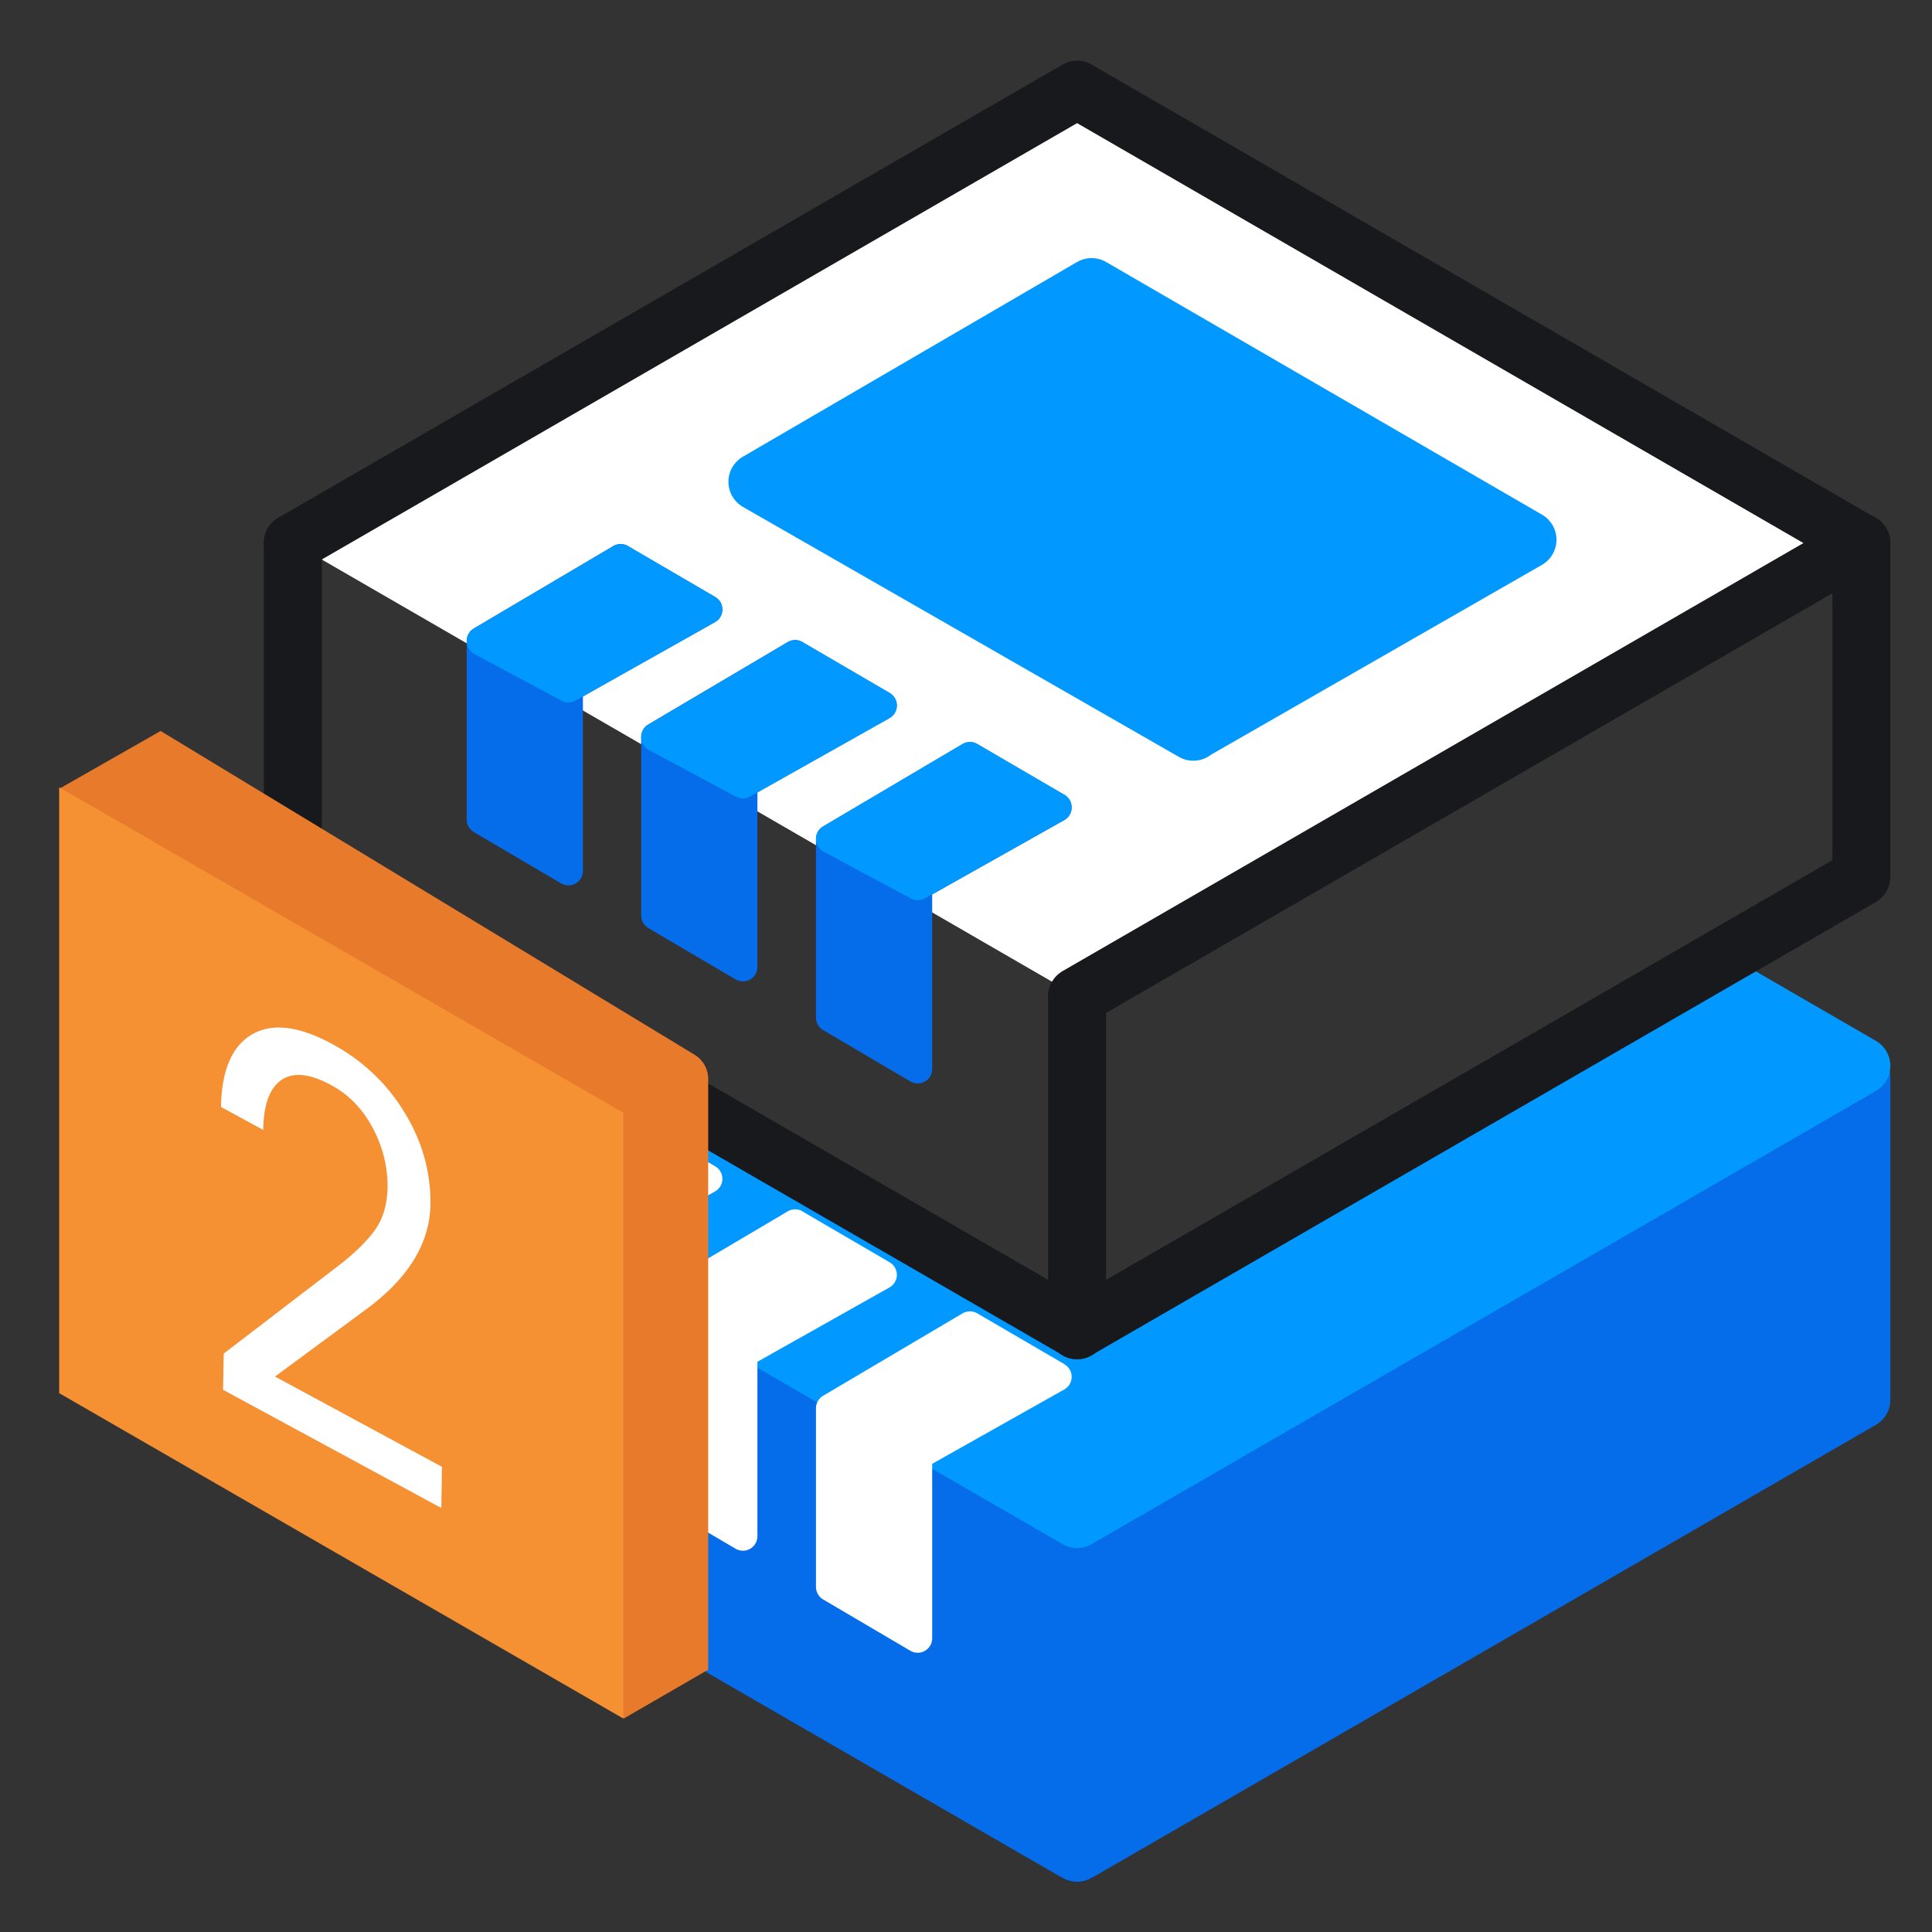 <?xml version="1.0" encoding="UTF-8"?><svg id="Layer_2" xmlns="http://www.w3.org/2000/svg" viewBox="0 0 64 64"><rect x="0" y="0" width="64" height="64" fill="#333333" stroke="none"/><defs><style>.cls-1{fill:#fff;}.cls-2{fill:#f59033;}.cls-3{stroke:#fff;}.cls-3,.cls-4,.cls-5,.cls-6,.cls-7,.cls-8{stroke-linecap:round;stroke-linejoin:round;}.cls-3,.cls-5,.cls-6,.cls-8{fill:none;}.cls-3,.cls-5,.cls-8{stroke-width:.96px;}.cls-4,.cls-9{fill:#056cea;}.cls-4,.cls-5{stroke:#056cea;}.cls-4,.cls-6,.cls-7{stroke-width:1.92px;}.cls-10,.cls-7{fill:#0199ff;}.cls-11{fill:#e87a2c;}.cls-6{stroke:#17191c;}.cls-7,.cls-8{stroke:#0199ff;}</style></defs><path class="cls-6" d="M35.68,50.32v11.07"/><path class="cls-4" d="M9.7,46.37v-10.68l25.98,13.95,25.98-13.95v10.68l-25.98,15.01-25.98-15.01Z"/><path class="cls-7" d="M35.68,50.32l25.98-15.01-5.29-3.06-20.69,12.1-20.69-12.1-5.29,3.06,25.98,15.01Z"/><path class="cls-1" d="M20.57,37.37l2.88,1.68-4.62,2.6v6.06l-2.89-1.7v-5.92l4.62-2.73Z"/><path class="cls-1" d="M26.35,40.55l2.88,1.68-4.62,2.6v6.06l-2.89-1.7v-5.92l4.62-2.73Z"/><path class="cls-1" d="M35.01,45.6l-2.88-1.68-4.62,2.73v5.92l2.89,1.7v-6.06l4.62-2.6Z"/><path class="cls-3" d="M20.57,37.37l2.88,1.68-4.62,2.6v6.06l-2.89-1.7v-5.92l4.62-2.73Z"/><path class="cls-3" d="M26.35,40.55l2.88,1.68-4.62,2.6v6.06l-2.89-1.7v-5.92l4.62-2.73Z"/><path class="cls-3" d="M35.01,45.6l-2.88-1.68-4.62,2.73v5.92l2.89,1.7v-6.06l4.62-2.6Z"/><path class="cls-6" d="M35.68,33v11.07"/><path class="cls-1" d="M35.68,33l25.98-15.01L35.68,2.97l-25.98,15.01"/><path class="cls-6" d="M35.68,33l25.98-15.01L35.68,2.97l-25.98,15.01"/><path class="cls-7" d="M39.53,24.24l-14.44-8.28,11.07-6.45,14.44,8.37-11.07,6.35Z"/><path class="cls-6" d="M9.7,17.98v11.07l25.98,15.01,25.98-15.01v-11.07"/><path class="cls-9" d="M20.57,18.51l2.88,1.68-4.62,2.6v6.06l-2.89-1.7v-5.92l4.62-2.73Z"/><path class="cls-9" d="M26.35,21.69l2.88,1.68-4.62,2.6v6.06l-2.89-1.7v-5.92l4.62-2.73Z"/><path class="cls-9" d="M35.01,26.74l-2.88-1.68-4.62,2.73v5.92l2.89,1.7v-6.06l4.62-2.6Z"/><path class="cls-5" d="M20.57,18.51l2.88,1.68-4.62,2.6v6.06l-2.89-1.7v-5.92l4.62-2.73Z"/><path class="cls-5" d="M26.35,21.69l2.88,1.68-4.62,2.6v6.06l-2.89-1.7v-5.92l4.62-2.73Z"/><path class="cls-5" d="M35.01,26.74l-2.88-1.68-4.62,2.73v5.92l2.89,1.7v-6.06l4.62-2.6Z"/><path class="cls-10" d="M20.57,18.51l2.88,1.68-4.62,2.6-2.89-1.55,4.62-2.73Z"/><path class="cls-10" d="M26.35,21.69l2.88,1.68-4.62,2.6-2.89-1.55,4.62-2.73Z"/><path class="cls-10" d="M35.01,26.74l-2.88-1.68-4.62,2.73,2.89,1.55,4.62-2.6Z"/><path class="cls-8" d="M20.57,18.51l2.88,1.68-4.62,2.6-2.89-1.55,4.62-2.73Z"/><path class="cls-8" d="M26.35,21.69l2.88,1.68-4.62,2.6-2.89-1.55,4.62-2.73Z"/><path class="cls-8" d="M35.01,26.74l-2.88-1.68-4.62,2.73,2.89,1.55,4.62-2.6Z"/><path class="cls-11" d="M5.32,24.41l-3.13,1.78,18.53,30.49,2.57-1.49v-19.46c0-.27-.14-.52-.37-.65L5.32,24.41ZM5.33,24.22l17.68,10.72c.28.17.45.47.45.8v19.57l-2.8,1.62L1.96,26.13l3.37-1.92Z"/><path class="cls-11" d="M23.41,55.22l-.04-19.49c0-.3-.15-.58-.41-.73L5.28,24.28l-3.2,1.88,18.61,30.63,2.72-1.58h0Z"/><path class="cls-2" d="M20.65,56.93L1.96,46.15v-20.07l18.69,10.78v20.07Z"/><path class="cls-1" d="M14.61,49.95l-7.22-3.91.02-1.2,3.89-2.98c.58-.46.97-.87,1.2-1.23.22-.36.33-.8.34-1.31,0-.69-.16-1.34-.5-1.97-.34-.63-.8-1.1-1.38-1.41-.7-.38-1.24-.43-1.63-.17-.39.26-.6.81-.61,1.66l-1.4-.76c.02-1.21.36-2.01,1.02-2.4.67-.39,1.54-.29,2.64.3,1.02.55,1.83,1.31,2.42,2.28.59.96.87,1.98.86,3.04-.02,1.29-.73,2.46-2.14,3.49l-3.01,2.22,5.53,2.99-.02,1.36Z"/></svg>